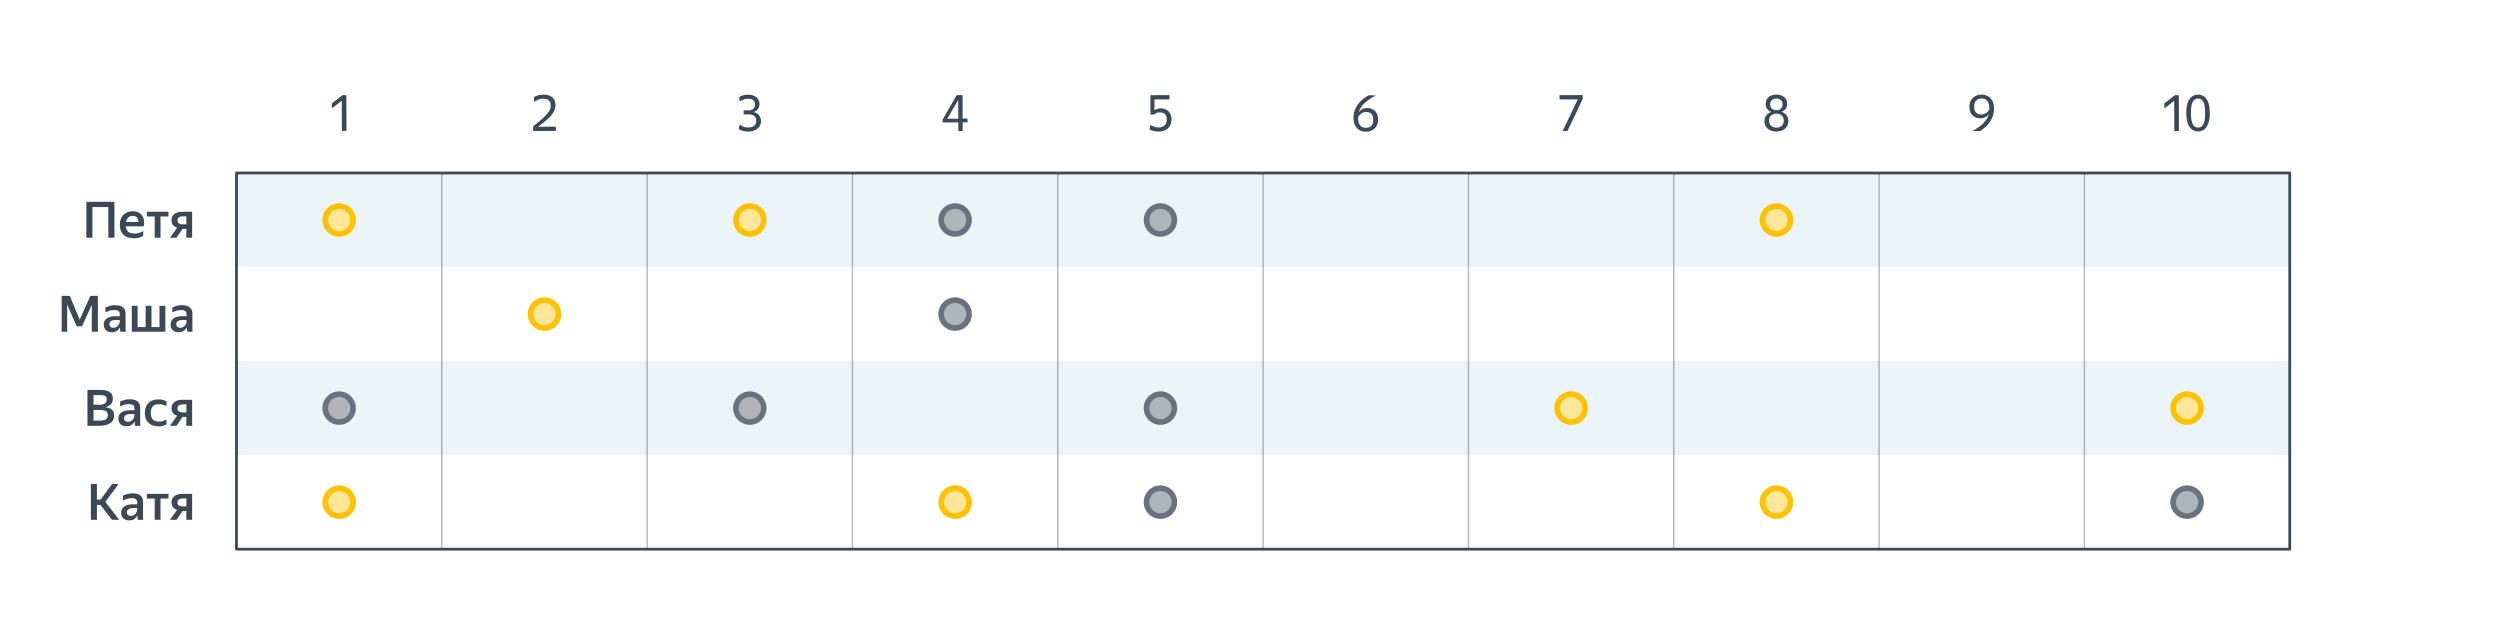 <svg xmlns="http://www.w3.org/2000/svg" viewBox="0 0 899 230.99"><defs><style>.cls-2{fill:none;stroke:#3b4856;stroke-linecap:round;stroke-linejoin:round;stroke-width:.5px}.cls-2,.cls-3,.cls-4{opacity:.4}.cls-5{fill:#eaf4f9}.cls-6{fill:#fff}.cls-4,.cls-7{fill:#ffc100}.cls-3,.cls-8{fill:#3b4856}.cls-9{opacity:.6}</style></defs><path id="Back" d="M0 0h899v230.99H0z" class="cls-6"/><g id="Maket"><path d="M85.04 62.21h738.35v33.82H85.04z" class="cls-5"/><path d="M85.04 96.03h738.35v33.82H85.04z" class="cls-6"/><path d="M85.04 129.84h738.35v33.82H85.04z" class="cls-5"/><path d="M85.04 163.66h738.35v33.82H85.04z" class="cls-6"/><circle cx="121.96" cy="146.75" r="6" class="cls-6"/><circle cx="121.96" cy="146.75" r="6" class="cls-3"/><g class="cls-9"><path d="M121.96 142.75c2.21 0 4 1.79 4 4s-1.79 4-4 4-4-1.79-4-4 1.79-4 4-4m0-2c-3.31 0-6 2.69-6 6s2.69 6 6 6 6-2.69 6-6-2.69-6-6-6" class="cls-8"/></g><circle cx="269.63" cy="146.75" r="6" class="cls-6"/><circle cx="269.63" cy="146.75" r="6" class="cls-3"/><g class="cls-9"><path d="M269.63 142.75c2.21 0 4 1.79 4 4s-1.79 4-4 4-4-1.79-4-4 1.79-4 4-4m0-2c-3.31 0-6 2.69-6 6s2.69 6 6 6 6-2.69 6-6-2.69-6-6-6" class="cls-8"/></g><circle cx="417.3" cy="146.75" r="6" class="cls-6"/><circle cx="417.3" cy="146.75" r="6" class="cls-3"/><g class="cls-9"><path d="M417.3 142.75c2.21 0 4 1.79 4 4s-1.79 4-4 4-4-1.79-4-4 1.79-4 4-4m0-2c-3.31 0-6 2.69-6 6s2.69 6 6 6 6-2.69 6-6-2.69-6-6-6" class="cls-8"/></g><circle cx="417.3" cy="180.57" r="6" class="cls-6"/><circle cx="417.3" cy="180.57" r="6" class="cls-3"/><g class="cls-9"><path d="M417.3 176.57c2.21 0 4 1.79 4 4s-1.79 4-4 4-4-1.79-4-4 1.79-4 4-4m0-2c-3.31 0-6 2.69-6 6s2.69 6 6 6 6-2.69 6-6-2.69-6-6-6" class="cls-8"/></g><circle cx="417.3" cy="79.12" r="6" class="cls-6"/><circle cx="417.3" cy="79.12" r="6" class="cls-3"/><g class="cls-9"><path d="M417.3 75.12c2.21 0 4 1.79 4 4s-1.79 4-4 4-4-1.79-4-4 1.79-4 4-4m0-2c-3.31 0-6 2.69-6 6s2.69 6 6 6 6-2.69 6-6-2.69-6-6-6" class="cls-8"/></g><circle cx="786.47" cy="180.57" r="6" class="cls-6"/><circle cx="786.47" cy="180.57" r="6" class="cls-3"/><g class="cls-9"><path d="M786.47 176.57c2.21 0 4 1.79 4 4s-1.79 4-4 4-4-1.79-4-4 1.79-4 4-4m0-2c-3.31 0-6 2.69-6 6s2.69 6 6 6 6-2.69 6-6-2.69-6-6-6" class="cls-8"/></g><circle cx="343.46" cy="79.12" r="6" class="cls-6"/><circle cx="343.46" cy="79.12" r="6" class="cls-3"/><g class="cls-9"><path d="M343.46 75.12c2.21 0 4 1.79 4 4s-1.79 4-4 4-4-1.79-4-4 1.79-4 4-4m0-2c-3.31 0-6 2.69-6 6s2.69 6 6 6 6-2.69 6-6-2.69-6-6-6" class="cls-8"/></g><path d="M158.87 62.21v135.27M232.71 62.21v135.27M306.54 62.21v135.27M380.38 62.21v135.27M454.21 62.21v135.27M528.05 62.21v135.27M601.88 62.21v135.27M675.72 62.21v135.27M749.55 62.21v135.27" class="cls-2"/><circle cx="121.96" cy="180.57" r="5" class="cls-6"/><path d="M121.96 176.57c2.21 0 4 1.79 4 4s-1.79 4-4 4-4-1.79-4-4 1.79-4 4-4m0-2c-3.31 0-6 2.69-6 6s2.69 6 6 6 6-2.69 6-6-2.69-6-6-6" class="cls-7"/><circle cx="121.96" cy="180.57" r="6" class="cls-4"/><circle cx="121.96" cy="79.12" r="5" class="cls-6"/><path d="M121.96 75.12c2.21 0 4 1.79 4 4s-1.79 4-4 4-4-1.79-4-4 1.79-4 4-4m0-2c-3.31 0-6 2.69-6 6s2.69 6 6 6 6-2.69 6-6-2.69-6-6-6" class="cls-7"/><circle cx="121.96" cy="79.12" r="6" class="cls-4"/><circle cx="195.79" cy="112.94" r="5" class="cls-6"/><path d="M195.79 108.94c2.21 0 4 1.79 4 4s-1.79 4-4 4-4-1.79-4-4 1.79-4 4-4m0-2c-3.31 0-6 2.69-6 6s2.69 6 6 6 6-2.69 6-6-2.69-6-6-6" class="cls-7"/><circle cx="195.79" cy="112.94" r="6" class="cls-4"/><circle cx="269.63" cy="79.12" r="5" class="cls-6"/><path d="M269.63 75.12c2.21 0 4 1.79 4 4s-1.79 4-4 4-4-1.79-4-4 1.79-4 4-4m0-2c-3.31 0-6 2.69-6 6s2.69 6 6 6 6-2.69 6-6-2.69-6-6-6" class="cls-7"/><circle cx="269.63" cy="79.12" r="6" class="cls-4"/><circle cx="343.46" cy="180.57" r="5" class="cls-6"/><path d="M343.46 176.57c2.21 0 4 1.79 4 4s-1.79 4-4 4-4-1.79-4-4 1.79-4 4-4m0-2c-3.31 0-6 2.69-6 6s2.69 6 6 6 6-2.69 6-6-2.69-6-6-6" class="cls-7"/><circle cx="343.46" cy="180.57" r="6" class="cls-4"/><circle cx="564.97" cy="146.75" r="5" class="cls-6"/><path d="M564.97 142.75c2.21 0 4 1.79 4 4s-1.79 4-4 4-4-1.79-4-4 1.79-4 4-4m0-2c-3.31 0-6 2.69-6 6s2.69 6 6 6 6-2.69 6-6-2.69-6-6-6" class="cls-7"/><circle cx="564.97" cy="146.75" r="6" class="cls-4"/><circle cx="638.8" cy="180.57" r="5" class="cls-6"/><path d="M638.8 176.57c2.21 0 4 1.79 4 4s-1.79 4-4 4-4-1.79-4-4 1.79-4 4-4m0-2c-3.31 0-6 2.69-6 6s2.69 6 6 6 6-2.69 6-6-2.69-6-6-6" class="cls-7"/><circle cx="638.8" cy="180.57" r="6" class="cls-4"/><circle cx="638.8" cy="79.12" r="5" class="cls-6"/><path d="M638.8 75.12c2.21 0 4 1.79 4 4s-1.79 4-4 4-4-1.79-4-4 1.79-4 4-4m0-2c-3.31 0-6 2.69-6 6s2.69 6 6 6 6-2.69 6-6-2.69-6-6-6" class="cls-7"/><circle cx="638.8" cy="79.12" r="6" class="cls-4"/><circle cx="786.47" cy="146.75" r="5" class="cls-6"/><path d="M786.47 142.75c2.21 0 4 1.79 4 4s-1.79 4-4 4-4-1.79-4-4 1.79-4 4-4m0-2c-3.31 0-6 2.69-6 6s2.69 6 6 6 6-2.69 6-6-2.69-6-6-6" class="cls-7"/><circle cx="786.47" cy="146.75" r="6" class="cls-4"/><circle cx="343.46" cy="112.94" r="6" class="cls-6"/><circle cx="343.46" cy="112.94" r="6" class="cls-3"/><g class="cls-9"><path d="M343.46 108.94c2.21 0 4 1.79 4 4s-1.79 4-4 4-4-1.79-4-4 1.79-4 4-4m0-2c-3.31 0-6 2.69-6 6s2.69 6 6 6 6-2.69 6-6-2.69-6-6-6" class="cls-8"/></g><path d="M386.58-239.33h135.27v738.35H386.58z" style="fill:none;stroke:#3b4856;stroke-linecap:round;stroke-linejoin:round" transform="rotate(90 454.215 129.845)"/></g><g id="Txt"><path d="M31.05 72.57h10.1v12.91h-2.2V74.45h-5.72v11.03h-2.18zM51.5 84.8c-.13.08-.29.18-.49.28-.19.1-.42.19-.68.28-.26.08-.57.16-.92.22s-.74.09-1.19.09c-1.72 0-3-.43-3.84-1.28-.85-.85-1.27-2.05-1.27-3.58 0-.76.11-1.43.34-2.03s.55-1.11.95-1.52c.41-.41.89-.73 1.46-.96.56-.22 1.18-.33 1.85-.33s1.32.11 1.88.34 1.02.57 1.38 1.03.61 1.02.75 1.69.14 1.46 0 2.36h-6.46c.08.85.37 1.49.85 1.92s1.23.64 2.25.64c.74 0 1.36-.09 1.86-.28s.92-.38 1.27-.58v1.73Zm-3.78-7.18c-.61 0-1.13.19-1.55.56s-.7.92-.83 1.66h4.39c.02-.76-.14-1.31-.5-1.67s-.86-.54-1.51-.54ZM57.72 77.83v7.65h-2.09v-7.65H52.8v-1.69h7.79v1.69h-2.88ZM61.68 79.2c0-.5.1-.95.29-1.33s.46-.71.8-.96c.34-.26.76-.45 1.24-.58.49-.13 1.02-.19 1.61-.19h3.47v9.34H67v-3.17h-1.33l-2.21 3.17h-2.34l2.57-3.62c-.65-.19-1.15-.5-1.49-.94-.35-.43-.52-1.01-.52-1.73Zm5.33 1.46V77.8h-1.22c-.58 0-1.05.11-1.41.32-.37.21-.55.58-.55 1.08s.16.89.5 1.12c.33.23.8.34 1.41.34h1.28ZM28.67 114.96l3.83-8.57h2.7v12.91H33v-9.7l-3.47 7.72-1.21.02h-.77l-3.4-7.87v9.83h-1.98v-12.91h2.92zM43.13 117.66c-.1.22-.22.43-.39.65-.16.22-.36.41-.59.58s-.51.32-.84.42c-.32.11-.7.16-1.13.16-.41 0-.79-.06-1.13-.17-.35-.11-.65-.28-.91-.51s-.46-.51-.61-.86-.22-.73-.22-1.18c0-1.02.38-1.78 1.13-2.29.76-.51 1.82-.76 3.2-.76h1.42v-.58c0-.61-.16-1.04-.47-1.27s-.83-.35-1.55-.35c-.61 0-1.19.09-1.72.26s-1.01.38-1.41.6v-1.75c.37-.21.86-.4 1.48-.58a7 7 0 0 1 2-.27c1.2 0 2.13.25 2.78.75s.98 1.29.98 2.38v5.25c0 .14.01.28.02.42 0 .14.01.28.03.41.01.13.02.23.04.32h-1.93c-.04-.17-.07-.4-.1-.7q-.045-.45-.06-.81l-.02-.13Zm-2.38.2c.44 0 .81-.09 1.11-.28.29-.19.53-.4.71-.65s.31-.49.38-.73.11-.41.11-.5v-.63h-1.3c-.83 0-1.43.13-1.82.39-.38.26-.58.62-.58 1.09 0 .41.12.73.35.96s.58.35 1.03.35ZM59.45 119.3H47.39v-9.34h2.09v7.65h2.9v-7.65h2.09v7.65h2.88v-7.65h2.11v9.34ZM67.17 117.66c-.1.22-.22.43-.39.65-.16.22-.36.41-.59.58s-.51.32-.84.42c-.32.11-.7.16-1.13.16-.41 0-.79-.06-1.13-.17-.35-.11-.65-.28-.91-.51s-.46-.51-.61-.86-.22-.73-.22-1.18c0-1.02.38-1.78 1.13-2.29.76-.51 1.82-.76 3.2-.76h1.42v-.58c0-.61-.16-1.04-.47-1.27s-.83-.35-1.55-.35c-.61 0-1.19.09-1.72.26s-1.01.38-1.41.6v-1.75c.37-.21.86-.4 1.48-.58a7 7 0 0 1 2-.27c1.2 0 2.13.25 2.78.75s.98 1.29.98 2.38v5.25c0 .14.01.28.02.42 0 .14.01.28.03.41.01.13.02.23.04.32h-1.93c-.04-.17-.07-.4-.1-.7q-.045-.45-.06-.81l-.02-.13Zm-2.38.2c.44 0 .81-.09 1.11-.28.29-.19.53-.4.71-.65s.31-.49.38-.73.11-.41.11-.5v-.63h-1.3c-.83 0-1.43.13-1.82.39-.38.26-.58.62-.58 1.09 0 .41.12.73.35.96s.58.35 1.03.35ZM31.46 140.21h4.39q2.31 0 3.51.72c.8.48 1.21 1.29 1.21 2.43 0 .47-.07.87-.2 1.21s-.32.64-.57.88c-.25.25-.54.45-.89.6s-.73.28-1.15.36c1.08.13 1.9.43 2.45.88.55.46.83 1.15.83 2.09 0 .67-.13 1.25-.4 1.72-.26.47-.63.86-1.1 1.15s-1.02.51-1.66.65q-.96.21-2.07.21h-4.36V140.2Zm2.18 1.87v3.46h2.32c.72 0 1.3-.15 1.75-.46.44-.31.67-.79.67-1.46 0-.6-.2-1.01-.6-1.22s-.97-.32-1.7-.32h-2.43Zm0 5.33v3.83h2.39c.41 0 .78-.03 1.12-.1s.62-.17.86-.32.43-.35.56-.59c.13-.25.2-.55.2-.91 0-.71-.23-1.2-.69-1.48q-.69-.42-2.22-.42h-2.21ZM48.4 151.48c-.1.22-.22.43-.39.65-.16.22-.36.41-.59.58s-.51.32-.84.42c-.32.11-.7.16-1.13.16-.41 0-.79-.06-1.13-.17-.35-.11-.65-.28-.91-.51s-.46-.51-.61-.86-.22-.73-.22-1.18c0-1.02.38-1.78 1.13-2.29.76-.51 1.82-.76 3.2-.76h1.42v-.58c0-.61-.16-1.04-.47-1.27s-.83-.35-1.55-.35c-.61 0-1.19.09-1.72.26s-1.01.38-1.41.6v-1.75c.37-.21.86-.4 1.48-.58a7 7 0 0 1 2-.27c1.2 0 2.13.25 2.78.75s.98 1.29.98 2.38v5.25c0 .14.01.28.02.42 0 .14.01.28.03.41.01.13.02.23.04.32h-1.93c-.04-.17-.07-.4-.1-.7q-.045-.45-.06-.81l-.02-.13Zm-2.38.2c.44 0 .81-.09 1.11-.28.29-.19.53-.4.71-.65s.31-.49.38-.73.11-.41.11-.5v-.63h-1.3c-.83 0-1.43.13-1.82.39-.38.26-.58.62-.58 1.09 0 .41.12.73.35.96s.58.35 1.03.35ZM56.97 153.3c-.76 0-1.43-.11-2.03-.33s-1.11-.54-1.53-.95-.74-.92-.97-1.52-.34-1.28-.34-2.05.11-1.43.34-2.03.55-1.11.97-1.52.94-.73 1.55-.95 1.3-.33 2.05-.33c.65 0 1.22.07 1.7.22s.87.32 1.16.54v1.73c-.37-.24-.78-.43-1.22-.56s-.94-.2-1.52-.2c-1.93 0-2.9 1.04-2.9 3.12s.95 3.12 2.84 3.12c.61 0 1.14-.07 1.57-.21s.84-.32 1.22-.53v1.72c-.31.2-.7.38-1.17.53s-1.04.22-1.73.22ZM61.68 146.83c0-.5.1-.95.29-1.33s.46-.71.8-.96c.34-.26.76-.45 1.24-.58s1.02-.19 1.61-.19h3.47v9.34H67v-3.17h-1.33l-2.21 3.17h-2.34l2.57-3.62c-.65-.19-1.15-.5-1.49-.94s-.52-1.01-.52-1.73Zm5.33 1.46v-2.86h-1.22c-.58 0-1.05.11-1.41.32s-.55.58-.55 1.08.16.89.5 1.12c.33.23.8.34 1.41.34h1.28ZM36.11 181.57h-1.26v5.36h-2.18v-12.91h2.18v5.67h1.3l4.18-5.67h2.34l-4.79 6.44 4.99 6.46h-2.63l-4.12-5.36ZM49.41 185.3c-.1.22-.22.43-.39.65-.16.22-.36.41-.59.59a3 3 0 0 1-.84.42c-.32.11-.7.16-1.13.16-.41 0-.79-.06-1.13-.17-.35-.11-.65-.29-.91-.51-.26-.23-.46-.51-.61-.85s-.22-.74-.22-1.18c0-1.02.38-1.79 1.13-2.29s1.82-.77 3.2-.77h1.42v-.58c0-.61-.16-1.04-.47-1.27s-.83-.35-1.55-.35c-.61 0-1.19.09-1.72.26s-1.01.38-1.41.6v-1.75c.37-.2.86-.4 1.48-.58a7 7 0 0 1 2-.27c1.2 0 2.13.25 2.78.75s.98 1.29.98 2.38v5.25c0 .14.01.28.02.42 0 .14.01.28.03.41.01.13.02.23.04.31h-1.93c-.04-.17-.07-.4-.1-.7q-.045-.45-.06-.81l-.02-.13Zm-2.38.2c.44 0 .81-.09 1.11-.28.29-.19.53-.4.71-.65s.31-.49.38-.73.11-.41.11-.5v-.63h-1.3c-.83 0-1.43.13-1.82.39-.38.26-.58.62-.58 1.09 0 .41.12.73.35.96s.58.35 1.03.35ZM57.72 179.28v7.65h-2.09v-7.65H52.8v-1.69h7.79v1.69h-2.88ZM61.68 180.65c0-.5.1-.95.29-1.33s.46-.71.8-.96c.34-.26.76-.45 1.24-.58s1.02-.19 1.61-.19h3.47v9.34H67v-3.17h-1.33l-2.21 3.17h-2.34l2.57-3.62c-.65-.19-1.15-.5-1.49-.94-.35-.43-.52-1.01-.52-1.73Zm5.33 1.46v-2.86h-1.22c-.58 0-1.05.11-1.41.32-.37.22-.55.58-.55 1.08s.16.89.5 1.12c.33.23.8.34 1.41.34h1.28ZM122.93 47.1l-.04-10.85-3.55 2.73v-1.82l3.82-2.95h1.39l.04 12.88h-1.66ZM191.71 47.12v-1.67c1.1-.88 2.04-1.67 2.84-2.36s1.45-1.33 1.97-1.91.91-1.13 1.16-1.65.37-1.07.37-1.63c0-.73-.23-1.32-.7-1.75-.46-.44-1.15-.65-2.04-.65-.59 0-1.15.11-1.69.33s-1.02.5-1.44.85l-.2-1.69c.41-.3.91-.53 1.5-.7.59-.16 1.26-.25 1.99-.25.7 0 1.31.09 1.84.26.53.18.97.43 1.33.75s.64.71.82 1.17c.19.46.28.96.29 1.51 0 .72-.14 1.4-.43 2.04s-.71 1.28-1.25 1.89c-.54.62-1.2 1.25-1.97 1.89-.78.64-1.65 1.31-2.62 2.02l6.41-.02v1.53l-8.17.03ZM269 47.29c-.72 0-1.37-.08-1.96-.25s-1.06-.41-1.42-.72l.43-1.58c.33.27.72.53 1.2.76.47.23 1.05.35 1.72.34q1.515 0 2.25-.63c.49-.42.74-1.01.73-1.77 0-.72-.22-1.28-.66-1.69s-1.13-.61-2.08-.6h-1.8v-1.47h1.87c.66 0 1.2-.2 1.61-.57s.62-.9.62-1.59c0-.62-.21-1.12-.63-1.47-.42-.36-1.06-.54-1.94-.53-.59 0-1.13.11-1.64.32-.5.21-.91.45-1.22.71l-.26-1.6c.84-.59 1.91-.89 3.2-.89.65 0 1.22.08 1.73.25.5.17.93.4 1.28.69s.61.65.8 1.06q.27.615.27 1.38a3.06 3.06 0 0 1-.65 1.93c-.19.24-.43.44-.7.59s-.55.26-.85.34c.36.06.71.17 1.04.35.33.17.62.39.88.66.25.27.46.59.61.97s.23.8.23 1.27c0 .55-.11 1.06-.33 1.52s-.53.86-.94 1.19q-.615.495-1.47.78c-.57.19-1.2.28-1.9.29ZM346.17 44.02v3.08h-1.56v-3.08l-5.61.02v-1.1l5.02-8.73h2.11l.03 8.45h1.75V44h-1.75Zm-1.59-8.07-3.94 6.75h3.96zM416.72 47.29a8.6 8.6 0 0 1-1.96-.21c-.6-.14-1.08-.33-1.42-.57l.41-1.6c.35.24.76.45 1.24.64.47.19 1.05.29 1.74.28.9 0 1.6-.27 2.1-.79s.74-1.21.74-2.06c0-.9-.23-1.55-.68-1.96s-1.03-.61-1.74-.61c-.58 0-1.04.09-1.38.26s-.6.35-.76.54h-1.3l-.02-6.98 6.84-.02v1.53l-5.38.02v3.89c.25-.18.55-.34.9-.47s.79-.2 1.3-.2c.55 0 1.06.08 1.54.25.47.17.89.42 1.23.75.35.33.63.75.83 1.25.21.5.31 1.07.31 1.72q0 .975-.3 1.77c-.2.54-.5.99-.89 1.37s-.86.67-1.43.89-1.21.32-1.93.32ZM491.25 47.36c-.68 0-1.31-.11-1.87-.33s-1.04-.54-1.43-.97c-.4-.42-.7-.95-.91-1.56-.21-.62-.32-1.32-.32-2.1 0-1.1.18-2.1.56-2.98s.84-1.66 1.39-2.33q.825-1.005 1.77-1.71c.63-.46 1.19-.83 1.7-1.1h2.45v.15c-1.6.83-2.92 1.74-3.95 2.71s-1.7 2.05-2 3.26c.35-.5.76-.89 1.24-1.15q.72-.39 1.8-.39c.54 0 1.04.08 1.51.26.47.17.88.43 1.24.78.35.35.63.78.83 1.3s.3 1.14.3 1.84c0 .65-.1 1.24-.31 1.76-.21.53-.5.98-.89 1.36-.38.38-.84.67-1.37.88s-1.1.31-1.73.31Zm-.06-1.4c.38 0 .74-.06 1.06-.17.32-.12.6-.29.84-.52s.42-.53.55-.89.2-.79.19-1.28c0-.97-.23-1.68-.68-2.14s-1.07-.69-1.85-.68c-.37 0-.7.05-.98.14s-.54.22-.77.38q-.345.24-.63.57c-.18.22-.36.46-.53.72v.34c0 .66.08 1.21.22 1.67s.34.82.59 1.09.54.47.88.6c.34.12.7.19 1.1.18ZM561.93 47.11l5.45-11.38-6.57.02v-1.53l8.31-.03v1.44l-5.45 11.47h-1.75ZM638.84 47.28c-.62 0-1.2-.08-1.73-.24s-.98-.4-1.37-.71c-.39-.32-.69-.7-.9-1.15-.22-.45-.33-.96-.33-1.54 0-.83.21-1.53.65-2.11s1.02-1.01 1.75-1.28c-.6-.24-1.08-.6-1.43-1.08s-.53-1.09-.54-1.83c0-.53.1-1 .29-1.41.2-.41.47-.75.81-1.04.34-.28.75-.5 1.22-.64.47-.15.99-.22 1.54-.22.54 0 1.04.07 1.5.2.46.14.87.34 1.22.62s.62.61.82 1.01q.3.6.3 1.41c0 .73-.17 1.35-.53 1.85s-.83.87-1.42 1.11c.72.25 1.3.66 1.74 1.22q.66.84.66 2.1c0 .58-.1 1.1-.32 1.56q-.315.69-.9 1.17c-.38.32-.83.56-1.35.73s-1.08.26-1.69.26Zm0-1.4c.37 0 .72-.06 1.04-.17.32-.12.59-.28.83-.49s.42-.47.55-.79c.13-.31.2-.67.19-1.07 0-.4-.07-.75-.2-1.06s-.32-.57-.55-.78c-.24-.21-.51-.37-.83-.48a3.2 3.2 0 0 0-1.04-.17c-.38 0-.74.06-1.07.18s-.61.28-.85.49-.43.47-.56.79c-.13.31-.19.67-.19 1.07s.07.75.2 1.07c.13.31.32.57.56.78s.53.37.86.48.69.17 1.07.17Zm-.02-6.26c.65 0 1.17-.19 1.58-.56.41-.38.61-.89.61-1.54s-.21-1.16-.62-1.53-.94-.55-1.59-.55c-.64 0-1.17.19-1.59.56q-.645.555-.63 1.53c.015.975.22 1.16.64 1.54.43.37.96.56 1.59.55ZM712.51 34.02q1.02 0 1.86.33c.56.22 1.04.54 1.43.97.4.43.7.95.92 1.56.21.62.32 1.32.32 2.1 0 1.1-.17 2.1-.52 2.99s-.78 1.67-1.3 2.34a9.6 9.6 0 0 1-1.65 1.71c-.59.46-1.11.83-1.56 1.09h-2.47v-.15c1.51-.83 2.75-1.73 3.71-2.7s1.6-2.05 1.91-3.25c-.35.5-.76.88-1.25 1.14s-1.08.38-1.79.38c-.54 0-1.05-.08-1.52-.25s-.89-.42-1.25-.77-.63-.78-.83-1.31-.3-1.15-.3-1.85c0-.64.1-1.22.31-1.75s.5-.98.89-1.36c.38-.38.83-.67 1.36-.89.52-.21 1.1-.32 1.74-.32Zm.08 1.4c-.78 0-1.42.24-1.92.7-.5.47-.75 1.19-.75 2.17 0 .99.23 1.72.69 2.18s1.07.69 1.84.69c.37 0 .7-.05.99-.14s.54-.22.77-.38.43-.35.62-.57.36-.46.53-.72v-.36c0-.67-.08-1.22-.22-1.68s-.34-.82-.59-1.1-.54-.48-.88-.6c-.34-.13-.7-.19-1.08-.19M781.88 47.12l-.04-10.85-3.55 2.73v-1.82l3.82-2.95h1.39l.04 12.88h-1.66ZM790.46 47.27c-.61 0-1.18-.12-1.7-.38q-.78-.39-1.35-1.2c-.57-.81-.68-1.23-.89-2.07-.21-.83-.32-1.83-.33-2.98 0-1.15.1-2.14.3-2.98.21-.83.5-1.52.88-2.05s.83-.93 1.35-1.19 1.09-.39 1.7-.39 1.18.12 1.69.37c.52.25.96.64 1.33 1.17s.67 1.21.88 2.04.32 1.82.33 2.97-.1 2.15-.3 2.98c-.21.83-.5 1.53-.87 2.08s-.81.96-1.33 1.23c-.52.26-1.08.4-1.69.4m-.02-1.42q.615 0 1.08-.27c.31-.18.57-.48.79-.88.22-.41.38-.95.49-1.61.11-.67.17-1.48.16-2.44 0-.96-.06-1.77-.17-2.44s-.27-1.2-.49-1.61-.48-.7-.79-.88q-.465-.27-1.08-.27c-.41 0-.77.09-1.09.27s-.59.48-.81.88c-.22.41-.39.95-.5 1.61-.11.67-.17 1.48-.16 2.44 0 .96.06 1.77.18 2.44s.28 1.2.5 1.61.49.7.8.88c.32.18.68.27 1.09.27" class="cls-8"/></g></svg>